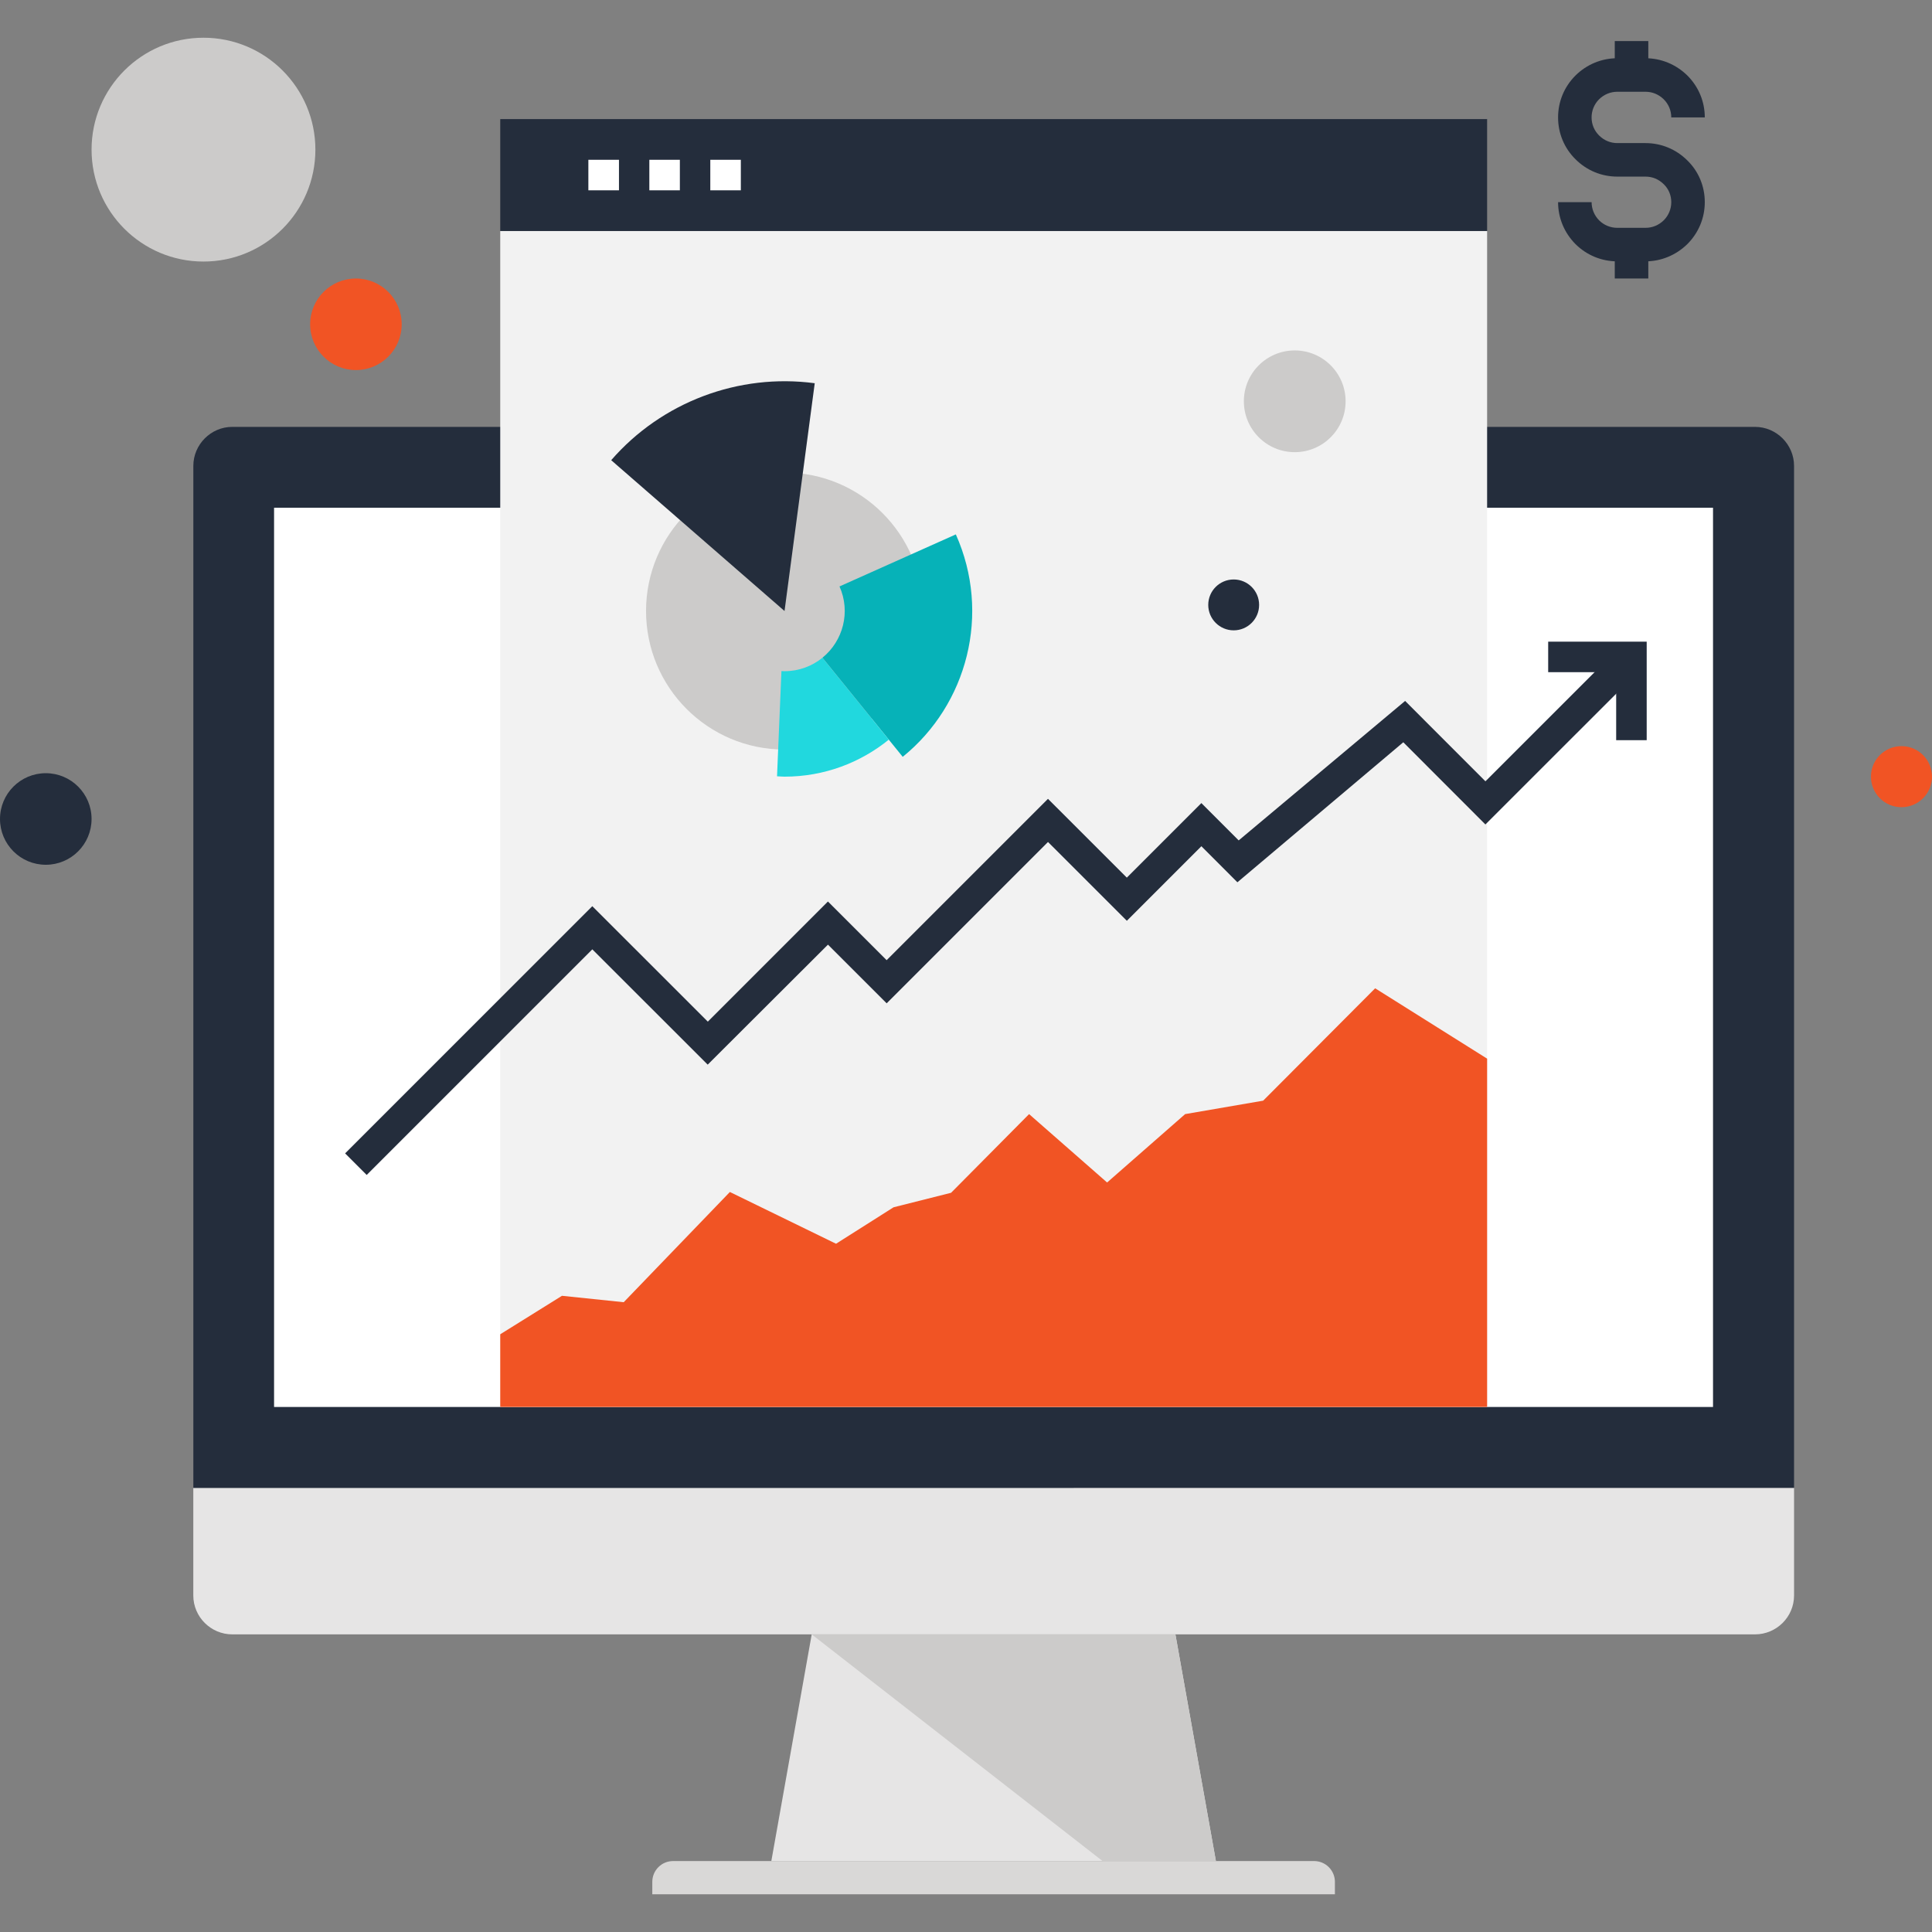 <?xml version="1.0" encoding="iso-8859-1"?>
<!-- Generator: Adobe Illustrator 19.0.0, SVG Export Plug-In . SVG Version: 6.00 Build 0)  -->
<svg version="1.1" id="Capa_1" xmlns="http://www.w3.org/2000/svg" xmlns:xlink="http://www.w3.org/1999/xlink" x="0px" y="0px"
	 viewBox="0 0 512 512" style="enable-background:new 0 0 512 512;" xml:space="preserve">
<rect x="0" y="0" width="512" height="512" fill="#808080" stroke="none"/>
<polygon style="fill:#E6E5E5;" points="322.227,493.195 204.411,493.195 215.112,433.125 311.496,433.125 "/>
<polygon style="fill:#CCCBCA;" points="322.227,493.195 311.496,433.125 215.112,433.125 292.191,493.195 "/>
<path style="fill:#D9D8D7;" d="M353.766,502.002h-180.9v-3.285c0-1.413,0.532-2.824,1.61-3.901c1.08-1.091,2.504-1.618,3.914-1.618
	h169.841c1.428,0,2.831,0.527,3.917,1.618c1.075,1.08,1.618,2.491,1.618,3.901V502.002z"/>
<path style="fill:#E6E5E5;" d="M475.443,394.3v28.521c0,5.688-4.659,10.304-10.342,10.304H61.548
	c-5.65,0-10.322-4.618-10.322-10.304V394.3H475.443z"/>
<path style="fill:#242D3C;" d="M475.443,394.3V123.465c0-5.66-4.654-10.337-10.348-10.337H61.54c-5.65,0-10.304,4.677-10.304,10.337
	v270.838L475.443,394.3L475.443,394.3z"/>
<rect x="72.63" y="134.552" style="fill:#FFFFFF;" width="381.338" height="238.31"/>
<rect x="132.57" y="61.219" style="fill:#F2F2F2;" width="261.53" height="311.629"/>
<rect x="132.57" y="31.561" style="fill:#242D3C;" width="261.53" height="29.658"/>
<g>
	<rect x="155.924" y="42.346" style="fill:#FFFFFF;" width="8.108" height="8.09"/>
	<rect x="172.083" y="42.346" style="fill:#FFFFFF;" width="8.087" height="8.09"/>
	<rect x="188.237" y="42.346" style="fill:#FFFFFF;" width="8.092" height="8.09"/>
</g>
<polygon style="fill:#F15424;" points="394.102,280.554 394.102,372.855 132.57,372.855 132.57,353.596 148.928,343.4 
	165.289,345.099 193.426,315.89 221.56,329.606 236.8,319.945 252.045,316.1 272.719,295.249 293.394,313.373 314.076,295.249 
	334.751,291.69 364.431,261.91 "/>
<g>
	<path style="fill:#242D3C;" d="M436.07,69.26h-7.468c-4.163,0-8.092-1.618-11.067-4.557c-2.995-3.016-4.628-6.958-4.628-11.133
		h8.883c0,1.812,0.717,3.533,2.017,4.846c1.27,1.257,2.985,1.961,4.795,1.961h7.468c1.83,0,3.51-0.694,4.856-2.012
		c1.262-1.265,1.979-2.985,1.979-4.795c0-1.812-0.699-3.494-1.971-4.728c-1.352-1.352-3.023-2.04-4.872-2.04H428.6
		c-4.186,0-8.123-1.638-11.09-4.613c-2.962-2.926-4.605-6.863-4.605-11.067c0-4.201,1.638-8.143,4.613-11.11
		c3-2.959,6.93-4.58,11.082-4.58h7.468c4.124,0,8.054,1.613,11.059,4.541c3.016,2.993,4.659,6.943,4.659,11.149h-8.883
		c0-1.823-0.712-3.53-2.007-4.815c-1.329-1.293-3.005-1.989-4.831-1.989h-7.468c-1.805,0-3.52,0.709-4.831,2.002
		c-1.272,1.27-1.981,2.982-1.981,4.805c0,1.812,0.704,3.505,1.984,4.772c1.313,1.313,3.018,2.025,4.828,2.025h7.462
		c4.191,0,8.133,1.633,11.103,4.595c2.964,2.88,4.623,6.822,4.623,11.059c0,4.18-1.641,8.125-4.616,11.108
		C444.134,67.647,440.205,69.26,436.07,69.26z"/>
	<rect x="427.93" y="10.884" style="fill:#242D3C;" width="8.886" height="8.988"/>
	<rect x="427.93" y="64.818" style="fill:#242D3C;" width="8.886" height="8.988"/>
</g>
<path style="fill:#CCCBCA;" d="M207.908,125.224c-20.275,0-36.7,16.428-36.7,36.7s16.425,36.713,36.7,36.713
	c20.273,0,36.716-16.438,36.716-36.713S228.18,125.224,207.908,125.224z"/>
<path style="fill:#242D3C;" d="M207.908,161.924l8.005-60.365c-20.209-2.691-40.571,5.01-53.939,20.396L207.908,161.924z"/>
<path style="fill:#06B2B8;" d="M222.477,155.411c3.011,6.74,0.96,14.451-4.529,18.898l21.281,26.26
	c17.116-13.847,23.475-37.947,14.077-58.949L222.477,155.411z"/>
<path style="fill:#21D8DE;" d="M207.964,177.873c-0.297,0.01-0.568-0.018-0.873-0.036l-1.17,27.886c0.663,0.028,1.311,0.1,1.979,0.1
	c0.013,0,0.026,0,0.038,0c10.46-0.01,20.058-3.689,27.599-9.805l-17.59-21.706C215.227,176.524,211.753,177.862,207.964,177.873z"/>
<circle style="fill:#242D3C;" cx="326.938" cy="160.306" r="6.74"/>
<circle style="fill:#F15424;" cx="503.91" cy="205.823" r="8.09"/>
<circle style="fill:#CCCBCA;" cx="343.117" cy="106.349" r="13.481"/>
<path style="fill:#F15424;" d="M106.452,85.94c0,6.692-5.43,12.134-12.132,12.134S82.189,92.632,82.189,85.94
	c0-6.697,5.43-12.132,12.132-12.132S106.452,79.244,106.452,85.94z"/>
<path style="fill:#242D3C;" d="M24.266,217.036c0,6.7-5.435,12.137-12.134,12.137C5.43,229.172,0,223.732,0,217.036
	c0-6.694,5.43-12.132,12.132-12.132C18.831,204.904,24.266,210.341,24.266,217.036z"/>
<path style="fill:#CCCBCA;" d="M83.581,39.656c0,16.371-13.279,29.658-29.658,29.658c-16.381,0-29.658-13.286-29.658-29.658
	c0-16.374,13.276-29.658,29.658-29.658C70.303,9.996,83.581,23.279,83.581,39.656z"/>
<g>
	<path style="fill:#242D3C;" d="M97.178,311.377l-5.719-5.719l65.508-65.508l30.615,30.597c0.617-0.625,31.828-31.839,31.828-31.839
		l15.562,15.549l42.755-42.755l20.895,20.882l19.756-19.756l9.889,9.889c9.736-8.156,44.106-36.961,44.106-36.961l21.281,21.299
		l35.832-35.82l5.716,5.719l-41.554,41.539l-21.76-21.783l-43.963,37.105l-9.546-9.554l-19.75,19.756l-20.895-20.882l-42.755,42.755
		l-15.56-15.549c-6.395,6.39-31.869,31.8-31.869,31.8l-30.579-30.556L97.178,311.377z"/>
	<polygon style="fill:#242D3C;" points="436.39,196.156 428.303,196.156 428.303,178.134 410.284,178.134 410.284,170.047 
		436.39,170.047 	"/>
</g>
<g>
</g>
<g>
</g>
<g>
</g>
<g>
</g>
<g>
</g>
<g>
</g>
<g>
</g>
<g>
</g>
<g>
</g>
<g>
</g>
<g>
</g>
<g>
</g>
<g>
</g>
<g>
</g>
<g>
</g>
</svg>
